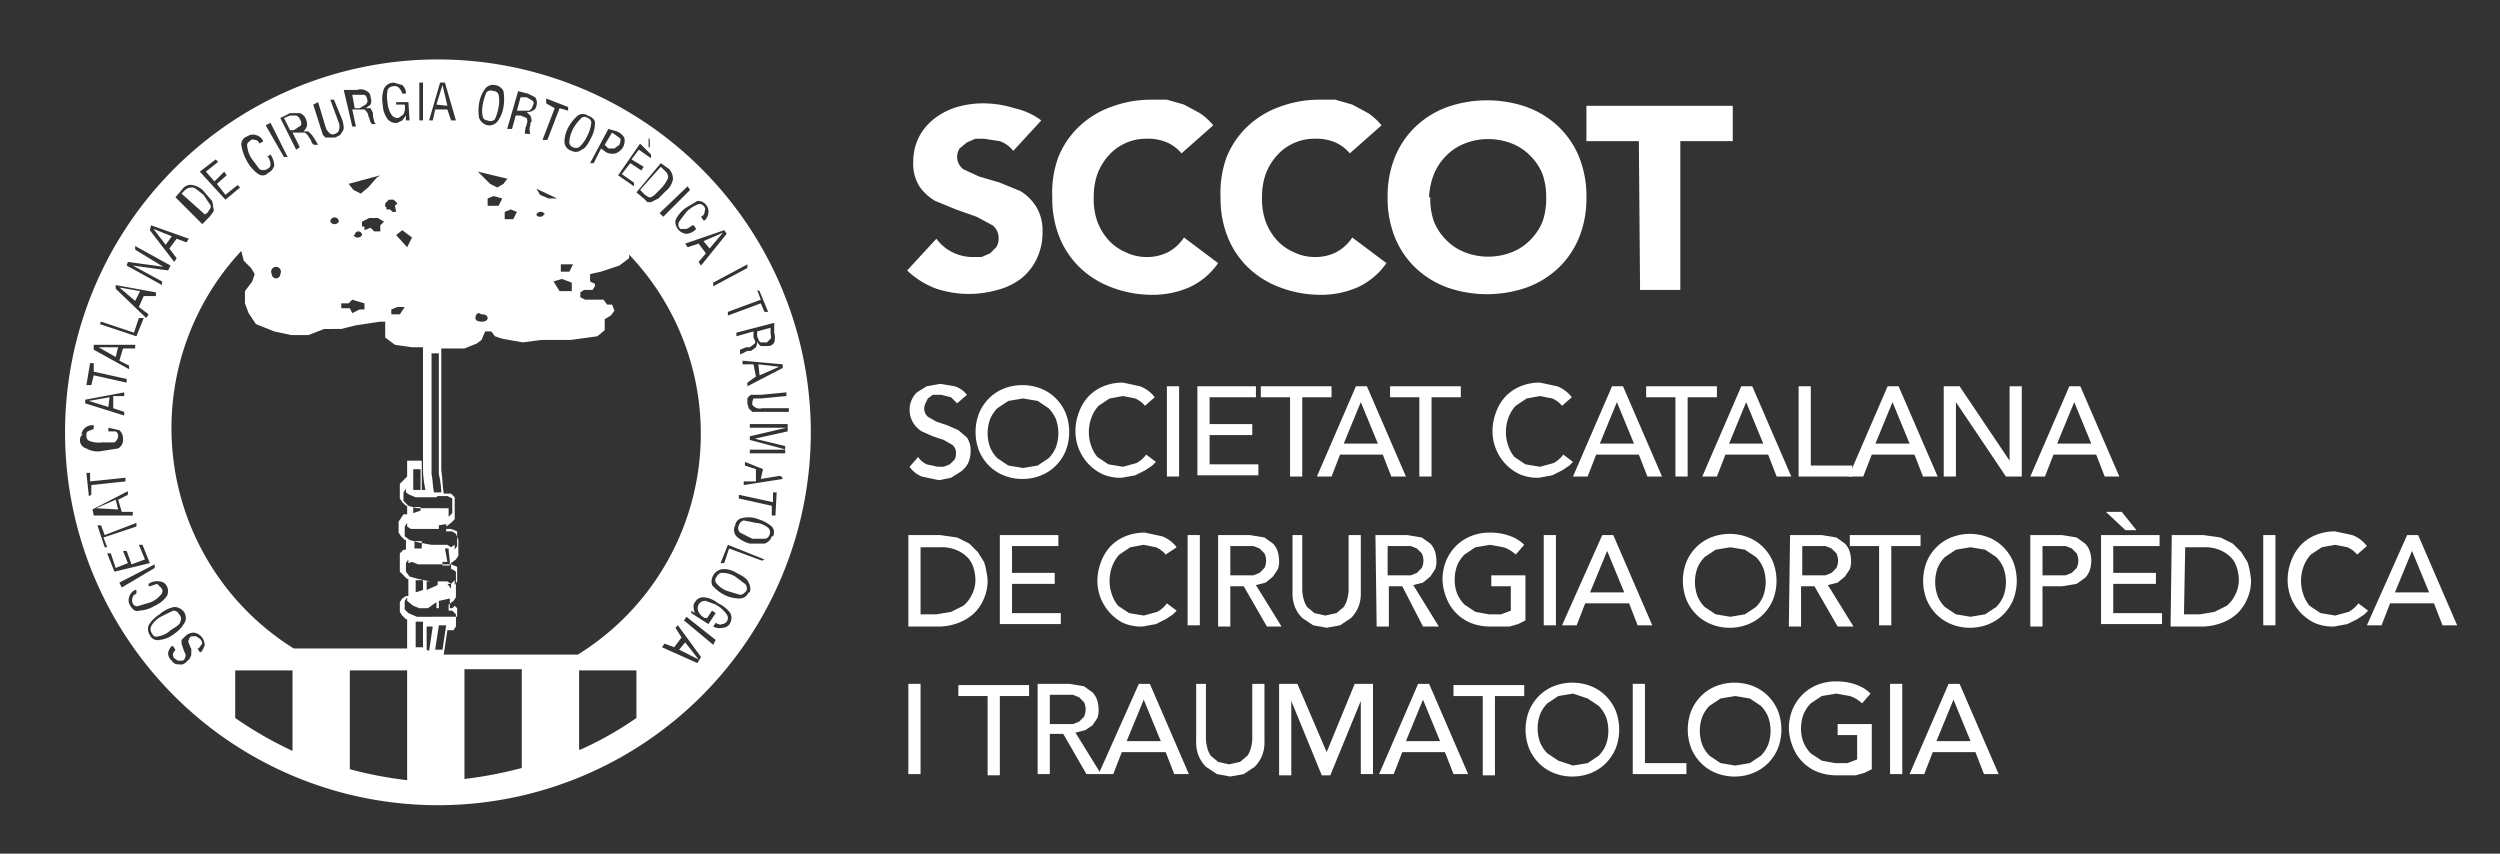 <svg xmlns="http://www.w3.org/2000/svg" xmlns:xlink="http://www.w3.org/1999/xlink" width="205" height="70" viewBox="0 0 205 70"><rect x="0" y="0" width="205" height="70" fill="#333333" stroke="none"/><defs><clipPath id="b"><rect width="205" height="70"/></clipPath></defs><g id="a" clip-path="url(#b)"><g transform="translate(4.986 4.874)"><g transform="translate(0 0.001)"><path d="M2.9,36.8l1.8.1-.2-.8Z" fill="#fff"/><path d="M45.4,7.3l.4-.3a1.3,1.3,0,0,0,.1-.5l-.4-.3L45.2,6l-.6,1,.3.3Z" fill="#fff"/><path d="M57,38l-1-.2a.6.6,0,0,0-.4.4.5.5,0,0,0,.1.6l1,.5h1a.4.4,0,0,0,.4-.3.5.5,0,0,0-.1-.6,1.8,1.8,0,0,0-1-.4Z" fill="#fff"/><path d="M9.8,46.1a.5.5,0,0,0-.1-.6.5.5,0,0,0-.5-.3l-1,.5a1.9,1.9,0,0,0-.8.8.6.6,0,0,0,.1.6.365.365,0,0,0,.5.2,1.8,1.8,0,0,0,1-.5C9.5,46.5,9.8,46.3,9.8,46.1Z" fill="#fff"/><path d="M35,5a.5.5,0,0,0,.6-.1,4.4,4.4,0,0,0,.3-1,2.5,2.5,0,0,0,0-1,.4.4,0,0,0-.4-.3.5.5,0,0,0-.6.1,4.4,4.4,0,0,0-.3,1,2.5,2.5,0,0,0,0,1A.4.4,0,0,0,35,5Z" fill="#fff"/><path d="M47.9,11.1l.3.2h.2l.3-.2.5-.5a2.8,2.8,0,0,0,.6-.9.7.7,0,0,0-.3-.6l-.3-.3-1.7,1.9Z" fill="#fff"/><path d="M42,7.2a.5.5,0,0,0,.6-.1,2.9,2.9,0,0,0,.6-.9,2.8,2.8,0,0,0,.3-1,.4.4,0,0,0-.3-.4.4.4,0,0,0-.6.1,3.4,3.4,0,0,0-.6.8,2.8,2.8,0,0,0-.3,1A.462.462,0,0,0,42,7.2Z" fill="#fff"/><path d="M30.7,0A30.576,30.576,0,1,0,61.5,30.4,30.6,30.6,0,0,0,30.7,0ZM56.9,28.5a.7.7,0,0,0,.6.1h2.2v.3h-3l-.3-.3c0-.1-.1-.3-.1-.4v-.4a.7.7,0,0,1,.3-.3h.8l2.1-.2v.3l-2.1.2h-.6a1,1,0,0,0-.1.5.6.6,0,0,0,.2.2Zm2.3-3.2-2.9,1.5v-.3L57,26l-.2-1h-.9v-.3l3.3.3Zm-.7-2.9a1.4,1.4,0,0,1,0,.8.55.55,0,0,1-.5.3h-.6a.7.7,0,0,1-.3-.4,1,1,0,0,1-.1.5l-.4.3h-.3l-.6.3v-.4l.5-.2h.3l.4-.3c.1-.1,0-.3-.1-.5v-.5l-1.4.4v-.3l3.1-.8ZM57.3,19l.7,1.7h-.3l-.3-.7-2.7,1v-.3l2.7-1-.3-.8Zm-1-1.9-2.8,1.5v-.3l2.8-1.5Zm-1.7-2.8-2.1,2.6-.2-.3.6-.7-.6-.8-.9.3-.2-.3L54.4,14Zm-1.7-2.4a.9.9,0,0,1,.2.7,1,1,0,0,1-.3.6h-.1l-.2-.3a.5.5,0,0,0,.3-.5c.1-.1,0-.3-.1-.4a.4.4,0,0,0-.5-.1,2.7,2.7,0,0,0-.9.6l-.6.8a.5.5,0,0,0,.1.6h.4c.2,0,.3-.1.6-.3h.1l.2.3a1.2,1.2,0,0,1-.8.4,1,1,0,0,1-.9-1.1,2.6,2.6,0,0,1,.8-1l1-.6a.9.9,0,0,1,.7.3Zm-1.3-1.2-2.2,2.2-.3-.3,2.3-2.2ZM49.9,9a1.3,1.3,0,0,1,.3.8,1.6,1.6,0,0,1-.6,1l-.6.6-.6.3h-.3l-.3-.3-.6-.5,2-2.4ZM48.3,6.6v.6h-.1V6.4Zm.1,1.2v.3l-1-.7-.6.8,1,.6-.2.3-.9-.6-.7.9,1,.7v.3l-1.3-.9,1.8-2.6ZM45.6,5.9a1.3,1.3,0,0,1,.6.5,1.1,1.1,0,0,1-.1.8,1.2,1.2,0,0,1-.6.5,1.1,1.1,0,0,1-.8-.1l-.4-.3-.6,1.2h-.3l1.5-2.8ZM42.4,4.6a.7.7,0,0,1,.8,0c.3.1.6.3.6.6a2.5,2.5,0,0,1-.3,1.2c-.3.6-.5.9-.8,1a.7.7,0,0,1-.8.1.8.8,0,0,1-.6-.7,2.5,2.5,0,0,1,.3-1.2,3.3,3.3,0,0,1,.8-1Zm-3.1,6.5-.3-.5,1.7.8H40Zm.3,1.6c0,.1-.1.2-.3.2s-.3-.1-.3-.2a.4.4,0,0,1,.7,0ZM41.1,18l.8.3V19h-1l-.5-.8Zm.6-.6H41v-.6h1ZM39.8,3.6V3.2l1.8.7v.3L40.9,4l-1,2.6h-.4l1-2.6Zm-2.3-1,.8.2.6.3a.8.8,0,0,1,.1.7.5.5,0,0,1-.3.4.749.749,0,0,1-.5.1l.3.3a1,1,0,0,1,.1.5c-.1.1-.1.1-.1.3a1.1,1.1,0,0,0,0,.7h-.4c-.1-.1,0-.3,0-.5a.7.7,0,0,0,.1-.3.6.6,0,0,0,0-.5l-.5-.2h-.4L37,5.7h-.4Zm-.1,9.9-.3.6h-.7v-.6l.5-.2ZM34.3,3.6a2.7,2.7,0,0,1,.5-1.2.8.8,0,0,1,.8-.3.9.9,0,0,1,.7.5,4.1,4.1,0,0,1,0,1.3,2.7,2.7,0,0,1-.5,1.2.9.9,0,0,1-.8.3,1,1,0,0,1-.7-.6,3.6,3.6,0,0,1,0-1.2Zm2.4,6.2h-.1l-.3.4-.5.3-.6-.3-.5-.5-.5-.5Zm-.5,1.6-.3.6H35v-.6l.5-.2Zm-1.7,9.5c.3,0,.5.1.5.3s-.2.3-.5.3-.5-.1-.5-.3.1-.4.3-.4Zm-.4,2.4.4-.3.3-.7h.5l.3.4.6.2,1.7.3,1.5-.2h2.4l2.2-.3.6-.5v-.9l.5-.3.3-.4-.2-.5h-.4l-.3-.4H43l-.4-.2v-.4l.3-.2h.7l.2-.3v-.2l-.4-.2v-.6l.9-.2,1.5-.5.8-.6V16a21.3,21.3,0,0,1-4.2,32.8h-11l.3-2h.5l.2-.3v-1l-.3-.3h-.3v-.5h0l.4-.3.2-.3V42l-.3-.2H32v-.5l.4-.3.2-.3V39.4l-.2-.5-.3-.2h-.5v-.4L32,38l.3-.3V35.9l-.3-.3h-.6c-.1-.6-.1-1.3-.2-1.9v-10h1.9ZM29.2,38.5H32l.5.2v1.2l-.2.3v-.4L32,40l-.3-.2H30.4l-1.1-.2-.7-.2-.4-.3v-.8l.2-.3v.3l.3.2Zm-.3-1.3v-.5h.6V37Zm1.6,1Zm-.7-1.1v-.2h0Zm1-.1Zm.8,1.1v.4H31v-.3Zm-.3,3.1h.4l-.2-1.1h.3c0,.4.1.8.1,1.2v.2h-.6v-.3Zm0-1.2Zm-.5,1.2Zm-.9-1.1v-.3h0Zm-.3-.4v.4H29v-.6h.6Zm-.8,1.5.5.2H32l.5.2v1.2l-.2.3v-.4L32,43l-.3-.2H30.3l-1-.2-.7-.2-.3-.4v-.7l.2-.3v.3ZM31.7,43H32v.4Zm.2,1.2V45H31v-.6ZM30,43.5v-.7h.9v.3Zm.8,1V45h-.7Zm-1.7-.8v-1h.6v.8Zm.1.9h0Zm-.3.2.5.2h2.7l.2-.2.2.2v.7H29.2l-.7-.3-.3-.3v-.7l.2-.3v.3Zm2.4,3.6h-.6l.3-2h.6Zm-1.3,0V46.5h.5l-.3,2Zm-.9-2.3h.6v2.1h-.6Zm2-44.2h.4L32.4,5H32l-.3-.9h-1l-.2.9h-.3Zm.1,33.6h-.6c-.1-.5-.1-1-.2-1.5V24.1H31V34A7.719,7.719,0,0,1,31.2,35.5Zm-.3.3h.8l.4.2v1.2l-.3.3v-.7H29.2l-.7-.2-.4-.4v-.7l.2-.3v.3l.3.2.5.2h1.7Zm-2-.7V33.6h.6v1.7h-.6Zm.8-33.2V5h-.3V1.9ZM27.5,12.5h-.3l-.2-.2h-.3v-.2h-.1v-.3l.3-.3h.4l.3.3-.2.2Zm-.4,8,.5-.2h.6l-.4.6h-.7Zm.4-6.1L28,14l.8.6-.4.8Zm-1-12a.9.9,0,0,1,.8-.5l.7.2a.9.9,0,0,1,.3.7H28a1.1,1.1,0,0,0-.3-.5.4.4,0,0,0-.4-.1.5.5,0,0,0-.5.3,2.9,2.9,0,0,0,0,1.1,1.9,1.9,0,0,0,.3.9.6.6,0,0,0,.6.3l.4-.3a1.3,1.3,0,0,0,.1-.8h-.7V3.5h1L28.6,5h-.3V4.6L28,5l-.4.2a.9.9,0,0,1-.8-.3,2.1,2.1,0,0,1-.4-1.2,2.4,2.4,0,0,1,.1-1.3Zm-.3,11.7h-.5l-.3-.3-.5.2v-.3h-.2v-.4l.6-.3H26l.5.3-.3.3ZM24.9,20v.5h-.4l-.6.3-.2-.4H23V20h.6l.3-.3Zm-.8-5.6a.3.3,0,1,1,.6,0,.4.4,0,0,1-.7,0Zm1.8-4.7-.7.8-.6.5-.6-.3-.4-.5,2.6-.7ZM24.3,2.5a.9.9,0,0,1,.8.1.55.55,0,0,1,.3.5.8.8,0,0,1,0,.6L25,4h.4l.2.4v.3c.1.3.1.6.3.6h-.4a1.1,1.1,0,0,1-.2-.5.5.5,0,0,1-.1-.3,1.1,1.1,0,0,0-.3-.4h-1l.3,1.4h-.3l-.7-3Zm-3.2,1,.6,2A1,1,0,0,0,22,6a.4.4,0,0,0,.5.1q.3-.15.3-.3a.9.9,0,0,0,0-.6l-.7-1.9h.3L23.1,5a3,3,0,0,1,.1.6.6.6,0,0,1-.1.3l-.2.3-.4.2h-.8l-.2-.2-.2-.6-.6-1.9Zm1.7,9.8a.4.4,0,0,1-.7,0,.35.35,0,1,1,.7,0Zm-4-8.9h.8a.8.8,0,0,1,.5.5,1.3,1.3,0,0,1,.1.5,1.1,1.1,0,0,1-.3.5h.4l.3.3.2.3.3.5h-.3c-.1,0-.2-.1-.3-.4l-.2-.3A.8.8,0,0,0,20,6H19l.6,1.2-.3.2L18,4.8Zm-1.6.8L18.6,8h-.3L16.8,5.4ZM18,17.6a.35.35,0,1,1-.7,0,.4.4,0,1,1,.7,0ZM15.3,6.3a.8.8,0,0,1,.7-.1.9.9,0,0,1,.6.5l-.3.2c-.1-.2-.2-.3-.4-.3a.3.3,0,0,0-.4.1.4.4,0,0,0-.2.5,2.1,2.1,0,0,0,.4,1l.6.8a.637.637,0,0,0,.6,0c.2-.1.3-.2.3-.4A1.3,1.3,0,0,0,17,8h-.1l.3-.2a1.7,1.7,0,0,1,.3.9.9.9,0,0,1-.5.6.6.6,0,0,1-.8.1,3.1,3.1,0,0,1-.9-1A3.9,3.9,0,0,1,14.8,7,.7.7,0,0,1,15.3,6.3ZM15,16.5l.6.6.3.5-.2.6-.6.8v1l.3.8.6.9,1.5.6,1.4.3h1.4l1.3-.5H23l1.2-.3,2-.3h.4v1.3l.8.6,1.4.2h.9v10a8.807,8.807,0,0,0,.2,1.7h-.3V32.9H28.4v1.3l-.3.3-.3.3V36l.2.3.3.3h.1v.7h-.3l-.2.3-.2.3v.9l.2.3.3.3h.1v.8h-.2l-.3.3V42l.3.3.3.3h.1V44h-.2l-.3.2-.2.3v.8l.2.3.3.3h.1v2.4H19.1a21.3,21.3,0,0,1-4.3-32.6ZM12.7,8.2l.2.2-1,.8.7.8.8-.8.2.3-.8.7.7.9,1-.8.2.2-1.2,1L11.4,9.2ZM10,10.6a.8.8,0,0,1,.8-.3,1.6,1.6,0,0,1,1,.6l.6.7a2.1,2.1,0,0,1,.1.6c.1.1,0,.3,0,.3l-.3.4-.6.6L9.4,11.3Zm-2.6,3,3.1,1.1-.2.3-.8-.3-.6.8.6.8-.2.3L7.3,14Zm-1.9,3,2.9.4L6.1,15.6v-.3L9,16.9l-.2.4-2.9-.4,2.4,1.3v.3L5.4,16.9Zm-1,1.9,3.3.6v.3h-1l-.4.9.8.6-.2.3L4.5,18.8Zm-1.2,3,2.7.9.4-1.2h.4l-.6,1.5-3-1Zm-.6,1.9H6.1v.3h-1l-.3,1,.8.4v.3L2.7,23.8Zm-.3,1.5h.3v.7l2.7.6v.3l-2.7-.6-.2.8H2.1Zm-.4,3,3.2-.6v.3H4.3v1l.9.3v.3L2,28.2Zm-.3,3a.8.8,0,0,1,.3-.7.9.9,0,0,1,.7-.2v.3l-.5.2c-.1.1-.1.2-.1.4a.4.4,0,0,0,.3.4,2.1,2.1,0,0,0,1,.1h1a.7.7,0,0,0,.3-.5.4.4,0,0,0-.2-.4H3.9v-.3l.9.2a.9.9,0,0,1,.3.7.8.8,0,0,1-.4.8l-1.3.2a1.8,1.8,0,0,1-1.3-.2.7.7,0,0,1-.3-1.2Zm.6,4.9-.2-1.9h.3v.7l2.9-.3v.3l-2.8.3v.8Zm.3,1.1,2.9-1.5v.3l-.8.4.3,1h.9v.3H2.7ZM3,38.2h.3l.3.8,2.6-1v.3l-2.7.9.3.8H3.6Zm.8,2.3h.3l.4,1.2,1-.4-.4-1h.3l.4,1.1L6.9,41l-.5-1.2h.3l.6,1.5L4.4,42Zm1,2.4,2.9-1.5v.3L5,43.3Zm.9,1.9a.8.8,0,0,1-.1-.7.9.9,0,0,1,.5-.6h.1v.3q-.3.15-.3.3a.6.6,0,0,0,0,.5.365.365,0,0,0,.5.2l1-.3a2.2,2.2,0,0,0,.8-.6.4.4,0,0,0,0-.6L7.9,43l-.6.2H7.2V43a1.2,1.2,0,0,1,.9-.2.7.7,0,0,1,.6.4.9.9,0,0,1,0,.8,2.4,2.4,0,0,1-1,.8,2.7,2.7,0,0,1-1.3.4c-.3.1-.5-.1-.7-.4Zm1.6,2.4a.9.9,0,0,1-.1-.8,2.7,2.7,0,0,1,.9-.9,2.5,2.5,0,0,1,1.2-.6,1,1,0,0,1,.8.4.9.9,0,0,1,.1.8,2.8,2.8,0,0,1-.9,1,2.3,2.3,0,0,1-1.2.5.7.7,0,0,1-.8-.4Zm4.2,1.4h-.1l-.2-.3h.1l.3-.4a.6.6,0,0,0-.2-.4l-.3-.2h-.4a.4.4,0,0,0-.2.3c-.1.1,0,.3.1.5a.3.3,0,0,0,.1.2v.5c0,.1-.1.2-.1.3l-.3.3a.6.6,0,0,1-.6.2.6.6,0,0,1-.6-.3.8.8,0,0,1-.3-.6,1,1,0,0,1,.3-.6h.1l.2.3h0l-.2.3a.5.5,0,0,0,.1.4l.3.2H10a.4.4,0,0,0,.2-.3c.1-.1,0-.3-.1-.5h0l-.2-.6v-.3l.3-.3a1,1,0,0,1,.7-.3,1,1,0,0,1,.6.3,1.1,1.1,0,0,1,.3.7,1.6,1.6,0,0,1-.3.6ZM14.3,54V50.1H19v6.6A31.8,31.8,0,0,1,14.3,54Zm9.4,4.2V50.1h4.7v9a32.5,32.5,0,0,1-4.7-.9Zm9.4.8V50h4.7v8.1a33.2,33.2,0,0,1-4.7.9Zm9.4-2.4V50.1h4.7V54a28,28,0,0,1-4.6,2.6Zm9.7-7.1-2.9-1.3.2-.3.8.3.6-.8-.5-.8.2-.2L52.5,49ZM53.5,48l-2.4-2,.2-.3,2.4,1.9Zm1.4-1.8a.7.7,0,0,1-.6.4,1.1,1.1,0,0,1-.8-.1l.2-.3c.2.1.4.2.5.1a.5.5,0,0,0,.4-.8,2.7,2.7,0,0,0-.9-.8l-.8-.3a.6.6,0,0,0-.6.3.629.629,0,0,0,0,.6,1.1,1.1,0,0,0,.5.5H53l.4-.6.3.2-.6.9-1.4-.9v-.2l.3.2a1,1,0,0,1-.1-.4.6.6,0,0,1,.1-.5.8.8,0,0,1,.7-.4,2.1,2.1,0,0,1,1.2.5,2.4,2.4,0,0,1,1,.8A.9.9,0,0,1,54.9,46.2Zm1.5-2.5a.8.8,0,0,1-.7.5,2.8,2.8,0,0,1-1.3-.3,3.4,3.4,0,0,1-1-.8,1.038,1.038,0,0,1,.8-1.3,1.9,1.9,0,0,1,1.2.3c.6.3.9.5,1,.8a1,1,0,0,1,.1.8Zm1.1-2.6-2.7-1-.4,1.2h-.3l.6-1.5,3,1.2Zm.8-2a.9.9,0,0,1-.6.6H56.5a2.6,2.6,0,0,1-1.1-.6.8.8,0,0,1-.1-.9.7.7,0,0,1,.6-.6,2.2,2.2,0,0,1,1.3.1,3.1,3.1,0,0,1,1.1.6.7.7,0,0,1,.1.8Zm.3-1.7h-.3v-.8L55.6,36v-.3l2.8.6v-.8h.3Zm.6-3-3.2.5v-.3h1v-1l-.9-.3V33l3,1.2Zm.2-2.7v.6H56.5V32h3l-3-.8v-.3l3-.7h-3v-.3h3.1v.6l-2.7.6Z" fill="#fff"/><path d="M52.3,49.2l-1.1-1.4-.5.6Z" fill="#fff"/><path d="M38.4,4.2a.6.6,0,0,0,.3-.4c.1-.2.1-.3,0-.4l-.5-.3h-.5l-.3,1.1Z" fill="#fff"/><path d="M55.3,42.4a2,2,0,0,0-1-.3.462.462,0,0,0-.5.3.4.4,0,0,0,0,.6,2,2,0,0,0,.9.6l1,.3c.2,0,.3-.1.5-.3a.5.5,0,0,0-.1-.6Z" fill="#fff"/><path d="M57.6,33.5l-.2.9,1.8-.3Z" fill="#fff"/><path d="M19.7,5.4a.6.6,0,0,0-.1-.5.5.5,0,0,0-.3-.3h-.5l-.5.2.5,1h.3Z" fill="#fff"/><path d="M3.9,28.5l.1-.8L2.3,28Z" fill="#fff"/><path d="M4.5,24.4l.2-.8H3.1Z" fill="#fff"/><path d="M54.3,14.2l-1.6.7.5.6Z" fill="#fff"/><path d="M12,12.6l.2-.3a.4.4,0,0,0,.1-.3l-.2-.3-.4-.6c-.4-.3-.7-.6-.9-.6a.845.845,0,0,0-.6.2l-.3.3,1.9,1.7Z" fill="#fff"/><path d="M4.8,18.7l1.3,1.1.4-.8Z" fill="#fff"/><path d="M31.3,2.1l-.5,1.6.9.1Z" fill="#fff"/><path d="M58.9,25.2,57.2,25l.1.9Z" fill="#fff"/><path d="M7.6,13.9l1,1.3.5-.7Z" fill="#fff"/><path d="M57.4,23.2h.5l.3-.3c.1-.1,0-.3,0-.5V22l-1.1.3v.4C57.2,22.9,57.2,23.1,57.4,23.2Z" fill="#fff"/><path d="M25,3.7a.4.4,0,0,0,.1-.5.4.4,0,0,0-.2-.3h-1L24.1,4h.4Z" fill="#fff"/></g><g transform="translate(0 0.001)"><path d="M78.1,7.5A2.4,2.4,0,0,0,77,6.7l-1.3-.2H75l-.7.3-.6.5A1.277,1.277,0,0,0,74,9l1.3.6,1.7.5,1.7.7A4,4,0,0,1,80,12.1a3.8,3.8,0,0,1,.5,2.1,4.9,4.9,0,0,1-.5,2.2A4.5,4.5,0,0,1,78.7,18a5.4,5.4,0,0,1-1.9.9,8.5,8.5,0,0,1-5-.1,6.8,6.8,0,0,1-2.4-1.5l2.4-2.6a3.5,3.5,0,0,0,1.3,1.1,3.7,3.7,0,0,0,1.6.4h.8l.7-.3.5-.5a1.2,1.2,0,0,0,.2-.7,1.3,1.3,0,0,0-.5-1.1l-1.3-.7-1.7-.6-1.7-.7a4.1,4.1,0,0,1-1.3-1.2,3.5,3.5,0,0,1-.5-2,4.5,4.5,0,0,1,.5-2.1,4.6,4.6,0,0,1,1.3-1.5,5.6,5.6,0,0,1,1.8-.9,7.6,7.6,0,0,1,2.2-.3,8.5,8.5,0,0,1,2.5.4,5.7,5.7,0,0,1,2.2,1Z" fill="#fff"/><path d="M91.9,7.7a3.3,3.3,0,0,0-1.2-.9A4,4,0,0,0,89,6.5a4.1,4.1,0,0,0-3.1,1.4A4.7,4.7,0,0,0,85,9.4a5.6,5.6,0,0,0-.3,1.9,5.5,5.5,0,0,0,.3,2,4.9,4.9,0,0,0,.9,1.5,4.1,4.1,0,0,0,1.4,1,3.9,3.9,0,0,0,1.7.4,3.8,3.8,0,0,0,1.8-.4,3.6,3.6,0,0,0,1.3-1.2l2.8,2.1a5.8,5.8,0,0,1-2.4,2,7.5,7.5,0,0,1-3,.6,9.3,9.3,0,0,1-3.3-.6,7.5,7.5,0,0,1-2.6-1.6,7.2,7.2,0,0,1-1.7-2.5,8.5,8.5,0,0,1-.6-3.3A8.5,8.5,0,0,1,81.8,8a7.2,7.2,0,0,1,1.7-2.5,7.5,7.5,0,0,1,2.6-1.6,9.3,9.3,0,0,1,3.3-.6h1.3l1.4.4,1.3.7a5.2,5.2,0,0,1,1.1,1Z" fill="#fff"/><path d="M105.7,7.7a3.3,3.3,0,0,0-1.2-.9,4,4,0,0,0-1.7-.3,4.1,4.1,0,0,0-3.1,1.4,4.7,4.7,0,0,0-.9,1.5,5.6,5.6,0,0,0-.3,1.9,5.5,5.5,0,0,0,.3,2,4.9,4.9,0,0,0,.9,1.5,4.1,4.1,0,0,0,1.4,1,3.9,3.9,0,0,0,1.7.4,3.8,3.8,0,0,0,1.8-.4,3.6,3.6,0,0,0,1.3-1.2l2.8,2.1a5.8,5.8,0,0,1-2.4,2,7.5,7.5,0,0,1-3,.6,9.3,9.3,0,0,1-3.3-.6,7.5,7.5,0,0,1-2.6-1.6,7.2,7.2,0,0,1-1.7-2.5,8.5,8.5,0,0,1-.6-3.3A8.5,8.5,0,0,1,95.6,8a7.2,7.2,0,0,1,1.7-2.5,7.5,7.5,0,0,1,2.6-1.6,9.3,9.3,0,0,1,3.3-.6h1.3l1.4.4,1.3.7a5.2,5.2,0,0,1,1.1,1Z" fill="#fff"/><path d="M108.8,11.3a8.5,8.5,0,0,1,.6-3.3,7.2,7.2,0,0,1,1.7-2.5,7.5,7.5,0,0,1,2.6-1.6,9.9,9.9,0,0,1,6.5,0,7.5,7.5,0,0,1,2.6,1.6A7.2,7.2,0,0,1,124.5,8a8.5,8.5,0,0,1,.6,3.3,8.5,8.5,0,0,1-.6,3.3,7.2,7.2,0,0,1-1.7,2.5,7.5,7.5,0,0,1-2.6,1.6,9.9,9.9,0,0,1-6.5,0,7.5,7.5,0,0,1-2.6-1.6,7.2,7.2,0,0,1-1.7-2.5,8.5,8.5,0,0,1-.6-3.3Zm3.5,0a5.5,5.5,0,0,0,.3,2,4.5,4.5,0,0,0,1,1.5,4.3,4.3,0,0,0,1.5,1,5.3,5.3,0,0,0,3.9,0,4.3,4.3,0,0,0,1.5-1,4.5,4.5,0,0,0,1-1.5,5.6,5.6,0,0,0,.3-2,5.6,5.6,0,0,0-.3-1.9,4.5,4.5,0,0,0-1-1.5,4.3,4.3,0,0,0-1.5-1,5.3,5.3,0,0,0-3.9,0,4.3,4.3,0,0,0-1.5,1,4.5,4.5,0,0,0-1,1.5,5.6,5.6,0,0,0-.4,1.9Z" fill="#fff"/><path d="M129.4,6.7h-4.3V3.8h12V6.7h-4.3V18.9h-3.3Z" fill="#fff"/><path d="M70.3,32.6a1.7,1.7,0,0,0,.7.6l.9.2h.5l.5-.2.4-.4a1,1,0,0,0,.1-.5.8.8,0,0,0-.3-.7l-.7-.4-.9-.3-.9-.4a2.075,2.075,0,0,1-1-1.8,2,2,0,0,1,.6-1.4l.8-.5,1.1-.2,1.2.2a2,2,0,0,1,1,.7l-.8.7-.5-.5-.8-.2h-.7l-.4.3-.2.4a1.1,1.1,0,0,0-.1.4.9.9,0,0,0,.3.7l.7.4.9.3.9.4.7.6a1.8,1.8,0,0,1,.3,1.1,2.2,2.2,0,0,1-.2,1,2.1,2.1,0,0,1-.6.7l-.8.5-1,.2-1.4-.3a2.2,2.2,0,0,1-1-.8Z" fill="#fff"/><path d="M78.9,34.4a4,4,0,0,1-1.6-.3,3.6,3.6,0,0,1-1.2-.8,3.8,3.8,0,0,1-.8-1.2,4.3,4.3,0,0,1,0-3.1,3.8,3.8,0,0,1,.8-1.2,3.6,3.6,0,0,1,1.2-.8,4.2,4.2,0,0,1,3.1,0,3.6,3.6,0,0,1,1.2.8,3.8,3.8,0,0,1,.8,1.2,4.3,4.3,0,0,1,0,3.1,3.8,3.8,0,0,1-.8,1.2,3.6,3.6,0,0,1-1.2.8A4,4,0,0,1,78.9,34.4Zm0-.9,1.2-.2.9-.6a2.8,2.8,0,0,0,.6-.9,3.4,3.4,0,0,0,0-2.3,2.8,2.8,0,0,0-.6-.9l-.9-.6-1.2-.2-1.2.2-.9.6a2.8,2.8,0,0,0-.6.9,3.4,3.4,0,0,0,0,2.3,2.8,2.8,0,0,0,.6.9l.9.6Z" fill="#fff"/><path d="M88.9,28.4a2.1,2.1,0,0,0-.8-.6l-1-.2-1.1.2-.9.6a2.9,2.9,0,0,0-.6,1,3.4,3.4,0,0,0-.2,1.2,3.2,3.2,0,0,0,.2,1.1,2.8,2.8,0,0,0,.5.9l.9.6,1.2.2,1.1-.3a2.4,2.4,0,0,0,.8-.7l.8.6-.3.3-.6.4-.8.4-1.1.2a3.7,3.7,0,0,1-1.6-.3,3.9,3.9,0,0,1-2.2-3.5,4.3,4.3,0,0,1,.3-1.6,3.7,3.7,0,0,1,.8-1.3,3.5,3.5,0,0,1,1.2-.8,4.1,4.1,0,0,1,1.6-.3l1.4.3a2.7,2.7,0,0,1,1.2.9Z" fill="#fff"/><path d="M90.7,26.8h1v7.4h-1Z" fill="#fff"/><path d="M93.2,26.8H98v.9H94.2v2.2h3.5v.9H94.2v2.4h4v.9h-5Z" fill="#fff"/><path d="M100.8,27.7H98.4v-.9h5.8v.9h-2.4v6.5h-1Z" fill="#fff"/><path d="M106.2,26.8h.9l3.2,7.4h-1.2l-.7-1.8h-3.5l-.7,1.8H103Zm1.8,4.7-1.4-3.4h0l-1.4,3.4Z" fill="#fff"/><path d="M111.4,27.7H109v-.9h5.8v.9h-2.4v6.5h-1Z" fill="#fff"/><path d="M123.1,28.4a2.1,2.1,0,0,0-.8-.6l-1-.2-1.1.2-.9.6a2.9,2.9,0,0,0-.6,1,3.4,3.4,0,0,0-.2,1.2,3.2,3.2,0,0,0,.2,1.1,2.8,2.8,0,0,0,.5.9l.9.6,1.2.2,1.1-.3a2.4,2.4,0,0,0,.8-.7l.8.6-.3.3-.6.4-.8.4-1.1.2a3.7,3.7,0,0,1-1.6-.3,3.9,3.9,0,0,1-2.2-3.5,4.3,4.3,0,0,1,.3-1.6,3.7,3.7,0,0,1,.8-1.3,3.5,3.5,0,0,1,1.2-.8,4.1,4.1,0,0,1,1.6-.3l1.4.3a2.7,2.7,0,0,1,1.2.9Z" fill="#fff"/><path d="M127.2,26.8h.9l3.2,7.4h-1.2l-.7-1.8h-3.5l-.7,1.8H124Zm1.8,4.7-1.4-3.4h0l-1.4,3.4Z" fill="#fff"/><path d="M132.4,27.7H130v-.9h5.8v.9h-2.4v6.5h-1Z" fill="#fff"/><path d="M137.8,26.8h.9l3.2,7.4h-1.2l-.7-1.8h-3.5l-.7,1.8h-1.2Zm1.8,4.7-1.4-3.4h0l-1.4,3.4Z" fill="#fff"/><path d="M142.5,26.8h1v6.5h3.4v.9h-4.4Z" fill="#fff"/><path d="M149.8,26.8h.9l3.2,7.4h-1.2l-.7-1.8h-3.5l-.7,1.8h-1.2Zm1.8,4.7-1.4-3.4h0l-1.4,3.4Z" fill="#fff"/><path d="M154.4,26.8h1.3l4.1,6.1h0V26.8h1v7.4h-1.3l-4.1-6.1h0v6.1h-1Z" fill="#fff"/><path d="M164.7,26.8h.9l3.2,7.4h-1.2l-.7-1.8h-3.5l-.7,1.8h-1.2Zm1.8,4.7-1.4-3.4h0l-1.4,3.4Z" fill="#fff"/><path d="M69.5,39h2.6l1.4.2,1,.5.7.7.5.8a4,4,0,0,1,.2.8,4.3,4.3,0,0,1,.1.8,3.7,3.7,0,0,1-.3,1.4,3.5,3.5,0,0,1-.8,1.2,3.8,3.8,0,0,1-1.3.8,4.6,4.6,0,0,1-1.8.3H69.5Zm1,6.5h1.3l1.2-.2,1-.5a2.5,2.5,0,0,0,.7-.9,2.7,2.7,0,0,0,.3-1.2,3.6,3.6,0,0,0-.1-.8,2.5,2.5,0,0,0-.4-.9,2.6,2.6,0,0,0-.9-.7,3.1,3.1,0,0,0-1.5-.3H70.5Z" fill="#fff"/><path d="M77,39h4.8v.9H78v2.2h3.5V43H78v2.4h4v.9H77Z" fill="#fff"/><path d="M90.6,40.6a2.1,2.1,0,0,0-.8-.6l-1-.2-1.1.2-.9.6a2.9,2.9,0,0,0-.6,1,3.4,3.4,0,0,0-.2,1.2,3.2,3.2,0,0,0,.2,1.1,2.8,2.8,0,0,0,.5.9l.9.6,1.2.2,1.1-.3a2.4,2.4,0,0,0,.8-.7l.8.6-.3.3-.6.4-.8.4-1.1.2a3.7,3.7,0,0,1-1.6-.3A3.9,3.9,0,0,1,85,42.8a4.3,4.3,0,0,1,.3-1.6,3.7,3.7,0,0,1,.8-1.3,3.5,3.5,0,0,1,1.2-.8,4.1,4.1,0,0,1,1.6-.3l1.4.3a2.7,2.7,0,0,1,1.2.9Z" fill="#fff"/><path d="M92.4,39h1v7.4h-1Z" fill="#fff"/><path d="M94.9,39h2.6l1.2.2.7.5a1.7,1.7,0,0,1,.4.7,2.7,2.7,0,0,1,.1.7,1.9,1.9,0,0,1-.1.7l-.4.6-.6.5-.8.2,2.1,3.4H98.9L97,43.2H95.9v3.3h-1Zm1,3.3h1.9l.5-.2.4-.4a1.4,1.4,0,0,0,0-1.2l-.4-.4-.5-.2H95.9Z" fill="#fff"/><path d="M101.8,39v4.5a2.9,2.9,0,0,0,.1.7,2.1,2.1,0,0,0,.3.7l.6.5.9.2.9-.2.6-.5a2.1,2.1,0,0,0,.3-.7,2.9,2.9,0,0,0,.1-.7V39h1v4.7a3,3,0,0,1-.2,1.2,2.8,2.8,0,0,1-.6.9l-.9.6-1.1.2-1.1-.2-.9-.6a2.8,2.8,0,0,1-.6-.9,3,3,0,0,1-.2-1.2V39Z" fill="#fff"/><path d="M107.8,39h2.6l1.2.2.7.5a1.7,1.7,0,0,1,.4.7,2.7,2.7,0,0,1,.1.7,1.9,1.9,0,0,1-.1.7l-.4.6-.6.5-.8.2,2.1,3.4h-1.3L110,43.2h-1.1v3.3h-1Zm1,3.3h1.9l.5-.2.4-.4a1.4,1.4,0,0,0,0-1.2l-.4-.4-.5-.2h-1.9Z" fill="#fff"/><path d="M120.1,42.3V46l-.6.3-.7.2h-1.5a4.3,4.3,0,0,1-1.7-.3,3.6,3.6,0,0,1-2-2.1,4.2,4.2,0,0,1-.3-1.5,4.1,4.1,0,0,1,.3-1.5,3.8,3.8,0,0,1,.8-1.2,3.6,3.6,0,0,1,1.2-.8,4,4,0,0,1,1.6-.3,4.6,4.6,0,0,1,1.7.3,3.1,3.1,0,0,1,1.1.7l-.7.8a2.6,2.6,0,0,0-1-.6l-1.1-.2L116,40l-.9.6a2.8,2.8,0,0,0-.6.9,3.3,3.3,0,0,0-.2,1.1,3.1,3.1,0,0,0,.2,1.2,2.9,2.9,0,0,0,.6.9l.9.6,1.1.2h1l.8-.3v-2h-1.6v-.9Z" fill="#fff"/><path d="M121.6,39h1v7.4h-1Z" fill="#fff"/><path d="M126.4,39h.9l3.2,7.4h-1.2l-.7-1.8H125l-.7,1.8h-1.2Zm1.8,4.7-1.4-3.4h0l-1.4,3.4Z" fill="#fff"/><path d="M136.9,46.6a4,4,0,0,1-1.6-.3,3.6,3.6,0,0,1-1.2-.8,3.8,3.8,0,0,1-.8-1.2,4.3,4.3,0,0,1,0-3.1,3.8,3.8,0,0,1,.8-1.2,3.6,3.6,0,0,1,1.2-.8,4.2,4.2,0,0,1,3.1,0,3.6,3.6,0,0,1,1.2.8,3.8,3.8,0,0,1,.8,1.2,4.3,4.3,0,0,1,0,3.1,3.8,3.8,0,0,1-.8,1.2,3.6,3.6,0,0,1-1.2.8A4,4,0,0,1,136.9,46.6Zm0-.9,1.2-.2.9-.6a2.8,2.8,0,0,0,.6-.9,3.4,3.4,0,0,0,0-2.3,2.8,2.8,0,0,0-.6-.9l-.9-.6-1.2-.2-1.2.2-.9.6a2.8,2.8,0,0,0-.6.9,3.4,3.4,0,0,0,0,2.3,2.8,2.8,0,0,0,.6.9l.9.6Z" fill="#fff"/><path d="M141.8,39h2.6l1.2.2.7.5a1.7,1.7,0,0,1,.4.7,2.6,2.6,0,0,1,.1.7,1.9,1.9,0,0,1-.1.7l-.4.6-.6.5-.8.2,2.1,3.4h-1.3l-1.9-3.3h-1.1v3.3h-1Zm1,3.3h1.9l.5-.2.4-.4a1.4,1.4,0,0,0,0-1.2l-.4-.4-.5-.2h-1.9Z" fill="#fff"/><path d="M149.1,39.9h-2.4V39h5.8v.9h-2.4v6.5h-1Z" fill="#fff"/><path d="M156.6,46.6a4,4,0,0,1-1.6-.3,3.6,3.6,0,0,1-1.2-.8,3.8,3.8,0,0,1-.8-1.2,4.3,4.3,0,0,1,0-3.1,3.8,3.8,0,0,1,.8-1.2,3.6,3.6,0,0,1,1.2-.8,4.2,4.2,0,0,1,3.1,0,3.6,3.6,0,0,1,1.2.8,3.8,3.8,0,0,1,.8,1.2,4.3,4.3,0,0,1,0,3.1,3.8,3.8,0,0,1-.8,1.2,3.6,3.6,0,0,1-1.2.8A4,4,0,0,1,156.6,46.6Zm0-.9,1.2-.2.9-.6a2.8,2.8,0,0,0,.6-.9,3.4,3.4,0,0,0,0-2.3,2.8,2.8,0,0,0-.6-.9l-.9-.6-1.2-.2-1.2.2-.9.6a2.8,2.8,0,0,0-.6.9,3.4,3.4,0,0,0,0,2.3,2.8,2.8,0,0,0,.6.9l.9.6Z" fill="#fff"/><path d="M161.5,39h2.6l1.2.2.7.5a1.7,1.7,0,0,1,.4.7,2.5,2.5,0,0,1,0,1.4,1.7,1.7,0,0,1-.4.7l-.7.5-1.2.2h-1.6v3.3h-1Zm1,3.3h1.9l.5-.2.4-.4a1.4,1.4,0,0,0,0-1.2l-.4-.4-.5-.2h-1.9Z" fill="#fff"/><path d="M167.3,39h4.8v.9h-3.8v2.2h3.5V43h-3.5v2.4h4v.9h-5Zm2.9-.4h-.9l-1.6-1.5H169Z" fill="#fff"/><path d="M173.1,39h2.6l1.4.2,1,.5.7.7.5.8a4,4,0,0,1,.2.8,4.3,4.3,0,0,1,.1.8,3.7,3.7,0,0,1-.3,1.4,3.5,3.5,0,0,1-.8,1.2,3.8,3.8,0,0,1-1.3.8,4.6,4.6,0,0,1-1.8.3H173Zm1,6.5h1.3l1.2-.2,1-.5a2.5,2.5,0,0,0,.7-.9,2.7,2.7,0,0,0,.3-1.2,3.6,3.6,0,0,0-.1-.8,2.5,2.5,0,0,0-.4-.9,2.6,2.6,0,0,0-.9-.7,3.1,3.1,0,0,0-1.5-.3h-1.5Z" fill="#fff"/><path d="M180.6,39h1v7.4h-1Z" fill="#fff"/><path d="M188.3,40.6a2.1,2.1,0,0,0-.8-.6l-1-.2-1.1.2-.9.6a2.9,2.9,0,0,0-.6,1,3.4,3.4,0,0,0-.2,1.2,3.2,3.2,0,0,0,.2,1.1,2.8,2.8,0,0,0,.5.9l.9.6,1.2.2,1.1-.3a2.4,2.4,0,0,0,.8-.7l.8.6-.3.3-.6.4-.8.4-1.1.2a3.7,3.7,0,0,1-1.6-.3,3.9,3.9,0,0,1-2.2-3.5,4.3,4.3,0,0,1,.3-1.6,3.8,3.8,0,0,1,.8-1.3,3.5,3.5,0,0,1,1.2-.8,4.1,4.1,0,0,1,1.6-.3l1.4.3a2.7,2.7,0,0,1,1.2.9Z" fill="#fff"/><path d="M192.4,39h.9l3.2,7.4h-1.2l-.7-1.8H191l-.7,1.8h-1.2Zm1.8,4.7-1.4-3.4h0l-1.4,3.4Z" fill="#fff"/><path d="M69.5,51.2h1v7.4h-1Z" fill="#fff"/><path d="M76,52.2H73.6v-.9h5.8v.9H77v6.5H76Z" fill="#fff"/><path d="M80.1,51.2h2.6l1.2.2.7.5a1.7,1.7,0,0,1,.4.7,2.7,2.7,0,0,1,.1.7,1.9,1.9,0,0,1-.1.7l-.4.6L84,55l-.8.2,2.1,3.4H84.1l-1.9-3.3H81.1v3.3h-1Zm1,3.3H83l.5-.2.4-.4a1.4,1.4,0,0,0,0-1.2l-.4-.4-.5-.2H81.1Z" fill="#fff"/><path d="M88.4,51.2h.9l3.2,7.4H91.3l-.7-1.8H87l-.7,1.8H85.1Zm1.8,4.7-1.4-3.4h0l-1.4,3.4Z" fill="#fff"/><path d="M93.9,51.2v4.5a2.9,2.9,0,0,0,.1.7,2.1,2.1,0,0,0,.3.7l.6.5.9.2.9-.2.6-.5a2.1,2.1,0,0,0,.3-.7,2.9,2.9,0,0,0,.1-.7V51.2h1v4.7a3,3,0,0,1-.2,1.2,2.8,2.8,0,0,1-.6.9l-.9.6-1.1.2-1.1-.2-.9-.6a2.8,2.8,0,0,1-.6-.9,3,3,0,0,1-.2-1.2V51.2Z" fill="#fff"/><path d="M99.9,51.2h1.5l2.4,5.6h0l2.3-5.6h1.5v7.4h-1v-6h0l-2.5,6.1h-.7l-2.5-6.1h0v6.1h-1Z" fill="#fff"/><path d="M111.3,51.2h.9l3.2,7.4h-1.2l-.7-1.8H110l-.7,1.8h-1.2Zm1.8,4.7-1.4-3.4h0l-1.4,3.4Z" fill="#fff"/><path d="M116.6,52.2h-2.4v-.9H120v.9h-2.4v6.5h-1Z" fill="#fff"/><path d="M124,58.8a4,4,0,0,1-1.6-.3,3.6,3.6,0,0,1-1.2-.8,3.8,3.8,0,0,1-.8-1.2,4.3,4.3,0,0,1,0-3.1,3.8,3.8,0,0,1,.8-1.2,3.6,3.6,0,0,1,1.2-.8,4.2,4.2,0,0,1,3.1,0,3.6,3.6,0,0,1,1.2.8,3.8,3.8,0,0,1,.8,1.2,4.3,4.3,0,0,1,0,3.1,3.8,3.8,0,0,1-.8,1.2,3.6,3.6,0,0,1-1.2.8A4,4,0,0,1,124,58.8Zm0-.9,1.2-.2.9-.6a2.8,2.8,0,0,0,.6-.9,3.4,3.4,0,0,0,0-2.3,2.8,2.8,0,0,0-.6-.9l-.9-.6L124,52l-1.2.2-.9.6a2.8,2.8,0,0,0-.6.9,3.4,3.4,0,0,0,0,2.3,2.8,2.8,0,0,0,.6.9l.9.6Z" fill="#fff"/><path d="M128.9,51.2h1v6.5h3.4v.9h-4.4Z" fill="#fff"/><path d="M137.3,58.8a4,4,0,0,1-1.6-.3,3.6,3.6,0,0,1-1.2-.8,3.8,3.8,0,0,1-.8-1.2,4.3,4.3,0,0,1,0-3.1,3.8,3.8,0,0,1,.8-1.2,3.6,3.6,0,0,1,1.2-.8,4.2,4.2,0,0,1,3.1,0,3.6,3.6,0,0,1,1.2.8,3.8,3.8,0,0,1,.8,1.2,4.3,4.3,0,0,1,0,3.1,3.8,3.8,0,0,1-.8,1.2,3.6,3.6,0,0,1-1.2.8A4,4,0,0,1,137.3,58.8Zm0-.9,1.2-.2.9-.6a2.8,2.8,0,0,0,.6-.9,3.4,3.4,0,0,0,0-2.3,2.8,2.8,0,0,0-.6-.9l-.9-.6-1.2-.2-1.2.2-.9.6a2.8,2.8,0,0,0-.6.9,3.4,3.4,0,0,0,0,2.3,2.8,2.8,0,0,0,.6.9l.9.6Z" fill="#fff"/><path d="M148.5,54.5v3.7l-.6.3-.7.2h-1.5a4.3,4.3,0,0,1-1.7-.3,3.6,3.6,0,0,1-2-2.1,4.2,4.2,0,0,1-.3-1.5,4.1,4.1,0,0,1,.3-1.5,3.8,3.8,0,0,1,.8-1.2,3.6,3.6,0,0,1,1.2-.8,4,4,0,0,1,1.6-.3,4.6,4.6,0,0,1,1.7.3,3.1,3.1,0,0,1,1.1.7l-.7.8a2.6,2.6,0,0,0-1-.6l-1.1-.2-1.2.2-.9.6a2.8,2.8,0,0,0-.6.9,3.3,3.3,0,0,0-.2,1.1,3.1,3.1,0,0,0,.2,1.2,2.9,2.9,0,0,0,.6.9l.9.6,1.1.2h1l.8-.3v-2h-1.6v-.9Z" fill="#fff"/><path d="M150,51.2h1v7.4h-1Z" fill="#fff"/><path d="M154.8,51.2h.9l3.2,7.4h-1.2l-.7-1.8h-3.5l-.7,1.8h-1.2Zm1.8,4.7-1.4-3.4h0l-1.4,3.4Z" fill="#fff"/></g></g></g></svg>